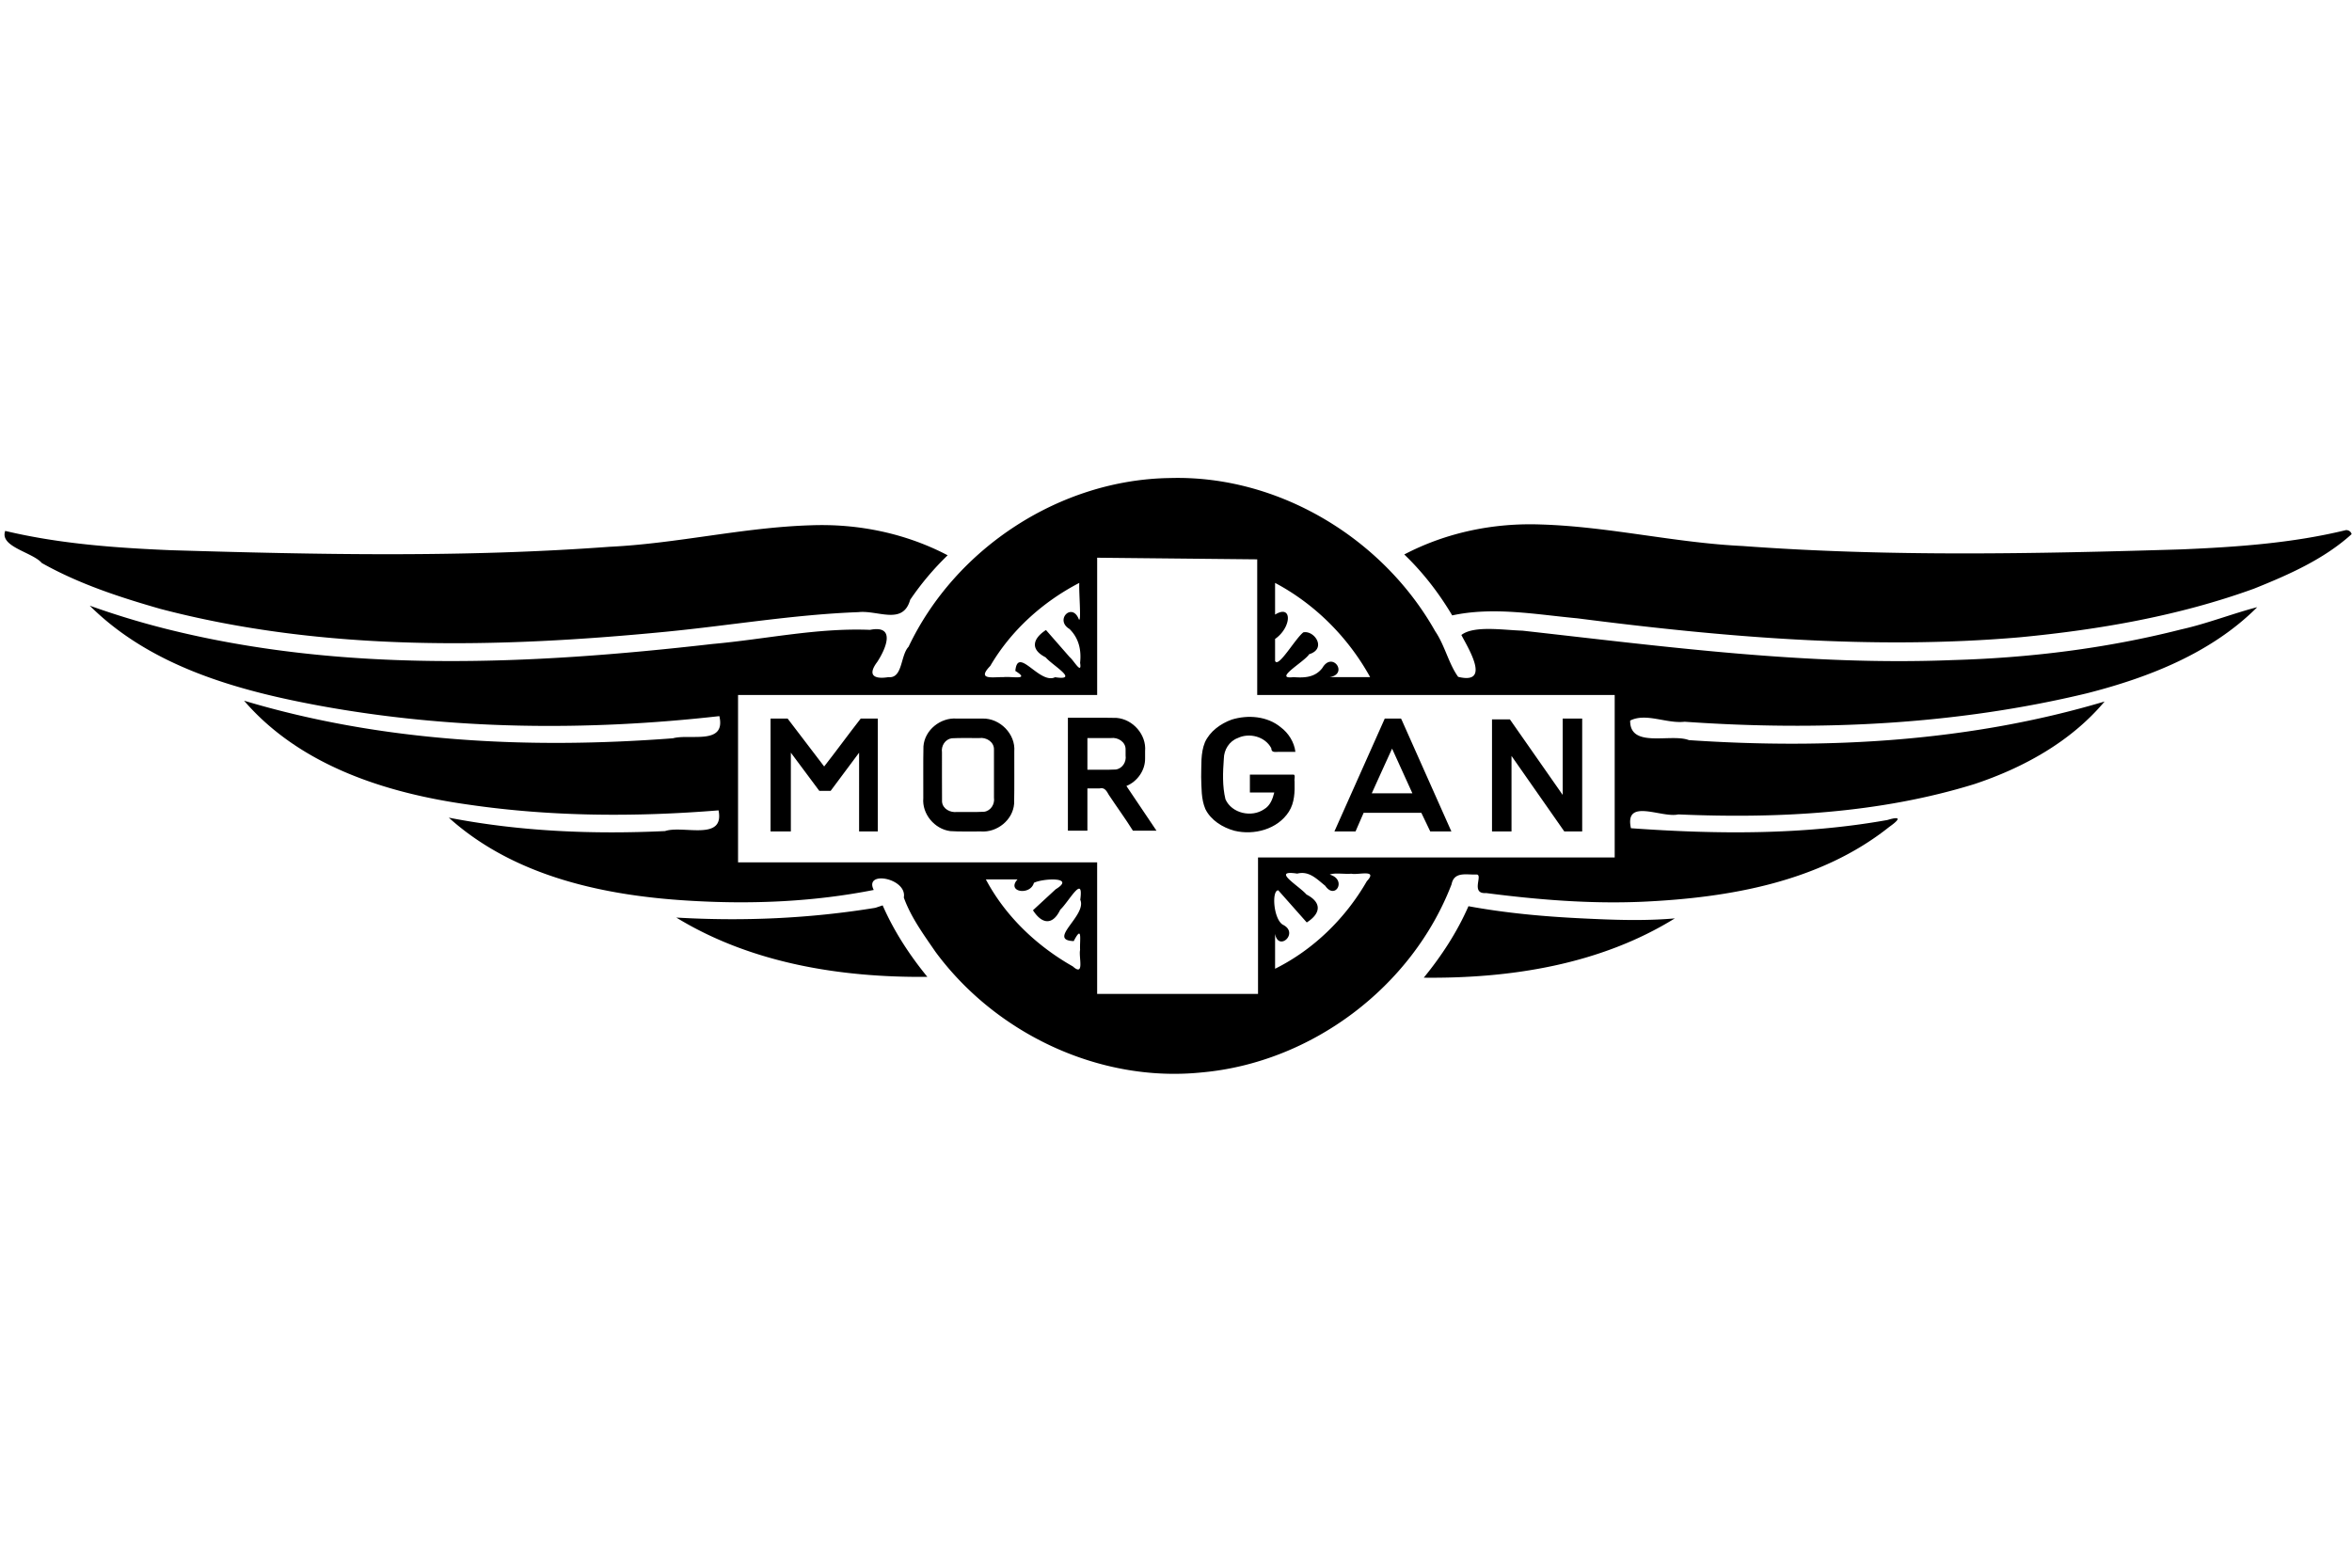 <svg width="300" height="200" viewBox="0 0 300 200" xmlns="http://www.w3.org/2000/svg"><path d="M109.787 91.67h2.176v14.405h-2.384V96.023l-3.627 4.87h-1.45l-3.628-4.87v10.052h-2.59V91.671h2.176l4.663 6.114c1.583-2.017 3.085-4.098 4.664-6.114m15.544 0c2.21-.054 4.222 1.972 4.042 4.199-.013 2.224.026 4.449-.021 6.67-.158 2.08-2.182 3.686-4.23 3.535-1.306-.02-2.615.048-3.918-.045-1.998-.26-3.613-2.182-3.438-4.207.012-2.205-.026-4.412.02-6.617.158-2.08 2.182-3.686 4.23-3.534zm1.45 3.938c.02-.962-.986-1.576-1.868-1.451-1.17.016-2.346-.035-3.514.028-.848.12-1.37.975-1.25 1.788.006 2.106-.01 4.212.009 6.317.087.922 1.067 1.408 1.912 1.297 1.153-.016 2.31.034 3.462-.028.849-.12 1.37-.975 1.25-1.788zm52.023-3.731 6.322 14.197h-2.695l-1.14-2.383h-7.357l-1.037 2.383h-2.694l6.425-14.404h2.072zm1.347 9.327-2.59-5.7c-.88 1.893-1.72 3.803-2.591 5.7zm-34.094-4.456c.027 1.522-.985 2.955-2.383 3.523l3.834 5.7h-3.005c-.971-1.553-2.06-3.036-3.071-4.564-.276-.5-.553-.993-1.183-.825h-1.55v5.389h-2.487V91.567c2.07.013 4.14-.025 6.208.02 2.08.165 3.821 2.136 3.637 4.232zm-2.487-1.14c.02-.962-.987-1.576-1.869-1.451H138.7v4.041c1.207-.016 2.417.036 3.621-.028.849-.12 1.37-.975 1.25-1.788zm55.753 5.803-6.736-9.638h-2.28v14.301h2.487v-9.637l6.736 9.637h2.28V91.671h-2.487zm-39.794-.31h3.005c-.202.818-.519 1.686-1.294 2.134-1.586 1.097-4.129.537-4.93-1.264-.412-1.69-.335-3.468-.208-5.191.016-1.13.69-2.224 1.769-2.623 1.482-.715 3.486-.2 4.28 1.287.016.633.522.456.96.475h2.118c-.146-1.236-.878-2.4-1.873-3.144-1.714-1.417-4.177-1.611-6.247-.974-1.42.512-2.787 1.496-3.422 2.9-.568 1.397-.433 2.946-.478 4.423.051 1.364-.01 2.8.53 4.076.7 1.443 2.21 2.373 3.716 2.783 2.502.607 5.503-.186 6.94-2.431.74-1.15.763-2.544.73-3.863-.064-.26.133-.782-.104-.869h-5.596v2.28h.052z"/><path d="M249.065 84.21c-18.375.74-36.657-1.717-54.873-3.752-2.429-.072-6.202-.691-7.794.552.964 1.832 3.772 6.37-.41 5.337-1.2-1.65-1.7-4.019-2.927-5.816-6.7-11.906-20.038-19.93-33.787-19.547-14.006.18-27.388 8.895-33.384 21.524-1.059 1.114-.732 4.077-2.575 3.878-1.656.274-2.789-.129-1.424-1.938 1.098-1.668 2.43-4.76-.919-4.094-6.742-.277-13.389 1.203-20.08 1.8-23.242 2.66-47.18 3.806-70.056-2.013a104 104 0 0 1-9.394-2.875c7.77 7.734 18.73 10.802 29.215 12.747 16.826 3.098 34.125 3.266 51.098 1.347.871 3.753-3.765 2.227-5.924 2.828-18.308 1.396-37.03.504-54.7-4.796 7.147 8.3 18.162 11.802 28.682 13.267 10.534 1.535 21.242 1.582 31.838.723.796 3.994-4.528 1.866-6.822 2.643-9.217.435-18.51.054-27.582-1.71 8.451 7.616 20.148 10.026 31.189 10.622 7.686.437 15.446.096 23.01-1.4-1.285-2.545 4.292-1.506 3.836.965.905 2.519 2.527 4.724 4.036 6.925 7.708 10.458 20.95 16.727 33.954 15.39 13.984-1.241 26.84-10.892 31.876-24 .327-1.66 1.9-1.203 3.124-1.248 1.02-.12-.823 2.52 1.298 2.366 6.612.855 13.303 1.4 19.988 1.104 10.99-.507 22.595-2.515 31.422-9.548 1.366-.963 1.547-1.42-.24-.877-10.787 1.925-21.819 1.83-32.712 1.048-.86-3.941 3.938-1.257 6.037-1.762 12.671.545 25.604-.109 37.788-3.874 6.262-2.087 12.3-5.416 16.591-10.53-17.14 5.116-35.254 6.128-53.023 4.927-2.273-.888-7.548 1.102-7.49-2.496 2.034-1.023 4.656.42 6.948.151 17.155 1.202 34.578.403 51.336-3.635 7.882-2.012 15.856-5.134 21.695-10.979-2.985.762-6.46 2.121-9.702 2.835-9.521 2.425-19.329 3.633-29.143 3.912zm-74.302 2.176h-5.182c2.465-.37.371-3.373-.914-1.167-.937 1.223-2.292 1.272-3.684 1.167-2.712.334 1.454-1.994 2-2.922 2.287-.702.664-3.088-.746-2.79-1.064.843-3.202 4.621-3.6 3.642v-2.801c2.121-1.475 2.233-4.49 0-3.106v-4.044c5.103 2.707 9.342 6.969 12.126 12.02m-37.1-12.02c-.062 1.28.288 5.162-.06 4.642-.845-2.22-3.12.083-1.185 1.24 1.203 1.186 1.525 2.706 1.349 4.312.263 1.635-.826-.332-1.324-.722l-3.029-3.462c-1.701 1.105-2.036 2.48-.044 3.484.88 1.04 4.377 3.013 1.207 2.539-1.988.968-4.773-4.06-5.07-.805 1.99 1.24-.498.662-1.519.793-1.28-.039-3.49.443-1.675-1.434 2.651-4.533 6.704-8.178 11.35-10.587m-11.917 37.824h4.041c-1.466 1.613 1.624 2.115 2.091.437 1.135-.58 5.413-.786 2.775.823l-2.897 2.678c1.137 1.78 2.514 1.964 3.482-.074 1.08-1 3.016-4.657 2.55-1.267.894 1.996-4.296 5.157-.833 5.275 1.15-2.208.741-.06.812 1.13-.2.884.61 3.473-.93 2.098-4.602-2.608-8.598-6.404-11.091-11.1m36.892 11.4v-4.456c.423 2.34 3.132-.123.981-1.167-1.202-.738-1.437-4.414-.57-4.38l3.63 4.096c1.787-1.134 1.959-2.53-.033-3.562-.978-1.125-4.59-3.192-1.18-2.668 1.509-.389 2.512.71 3.565 1.549 1.285 1.88 2.807-.789.581-1.423.615-.266 1.884-.037 2.75-.114.86.199 3.452-.62 1.977.958-2.726 4.735-6.795 8.727-11.701 11.167m-2.176-14.198v17.41h-20.52v-16.788H94.139V88.665h45.805V71.152l20.415.207v17.306h45.597v20.726zm139.486-41.244c-3.549 3.212-8.047 5.185-12.448 6.952-9.597 3.482-19.746 5.237-29.882 6.204-18.825 1.62-37.746-.022-56.429-2.421-5.291-.491-10.679-1.508-15.959-.372-1.688-2.842-3.726-5.483-6.114-7.773 5.368-2.813 11.446-4.059 17.489-3.823 8.612.267 17.047 2.334 25.652 2.742 18.614 1.381 37.304.998 55.943.433 7.052-.298 14.145-.784 21.023-2.46.326-.023.662.195.726.518zm-98.138 49.017c-4.86-.233-9.72-.672-14.508-1.555-1.44 3.299-3.428 6.336-5.7 9.12 11.042.119 22.496-1.669 32.022-7.565-3.93.345-7.881.193-11.814 0M20.457 77.68c21.004 5.5 43.02 5.003 64.462 2.918 8.187-.796 16.328-2.197 24.555-2.502 2.508-.282 5.689 1.71 6.618-1.575a35.8 35.8 0 0 1 4.783-5.68c-5.368-2.814-11.446-4.06-17.489-3.825-8.612.268-17.047 2.335-25.652 2.742-18.62 1.384-37.316.995-55.96.435-7.08-.3-14.197-.814-21.109-2.462-.746 2.045 3.487 2.71 4.667 4.097 4.732 2.663 9.927 4.363 15.127 5.852zm91.195 38.136c-8.38 1.37-16.916 1.742-25.39 1.243 9.547 5.839 20.981 7.669 32.022 7.565-2.27-2.783-4.259-5.82-5.7-9.12z"/></svg>